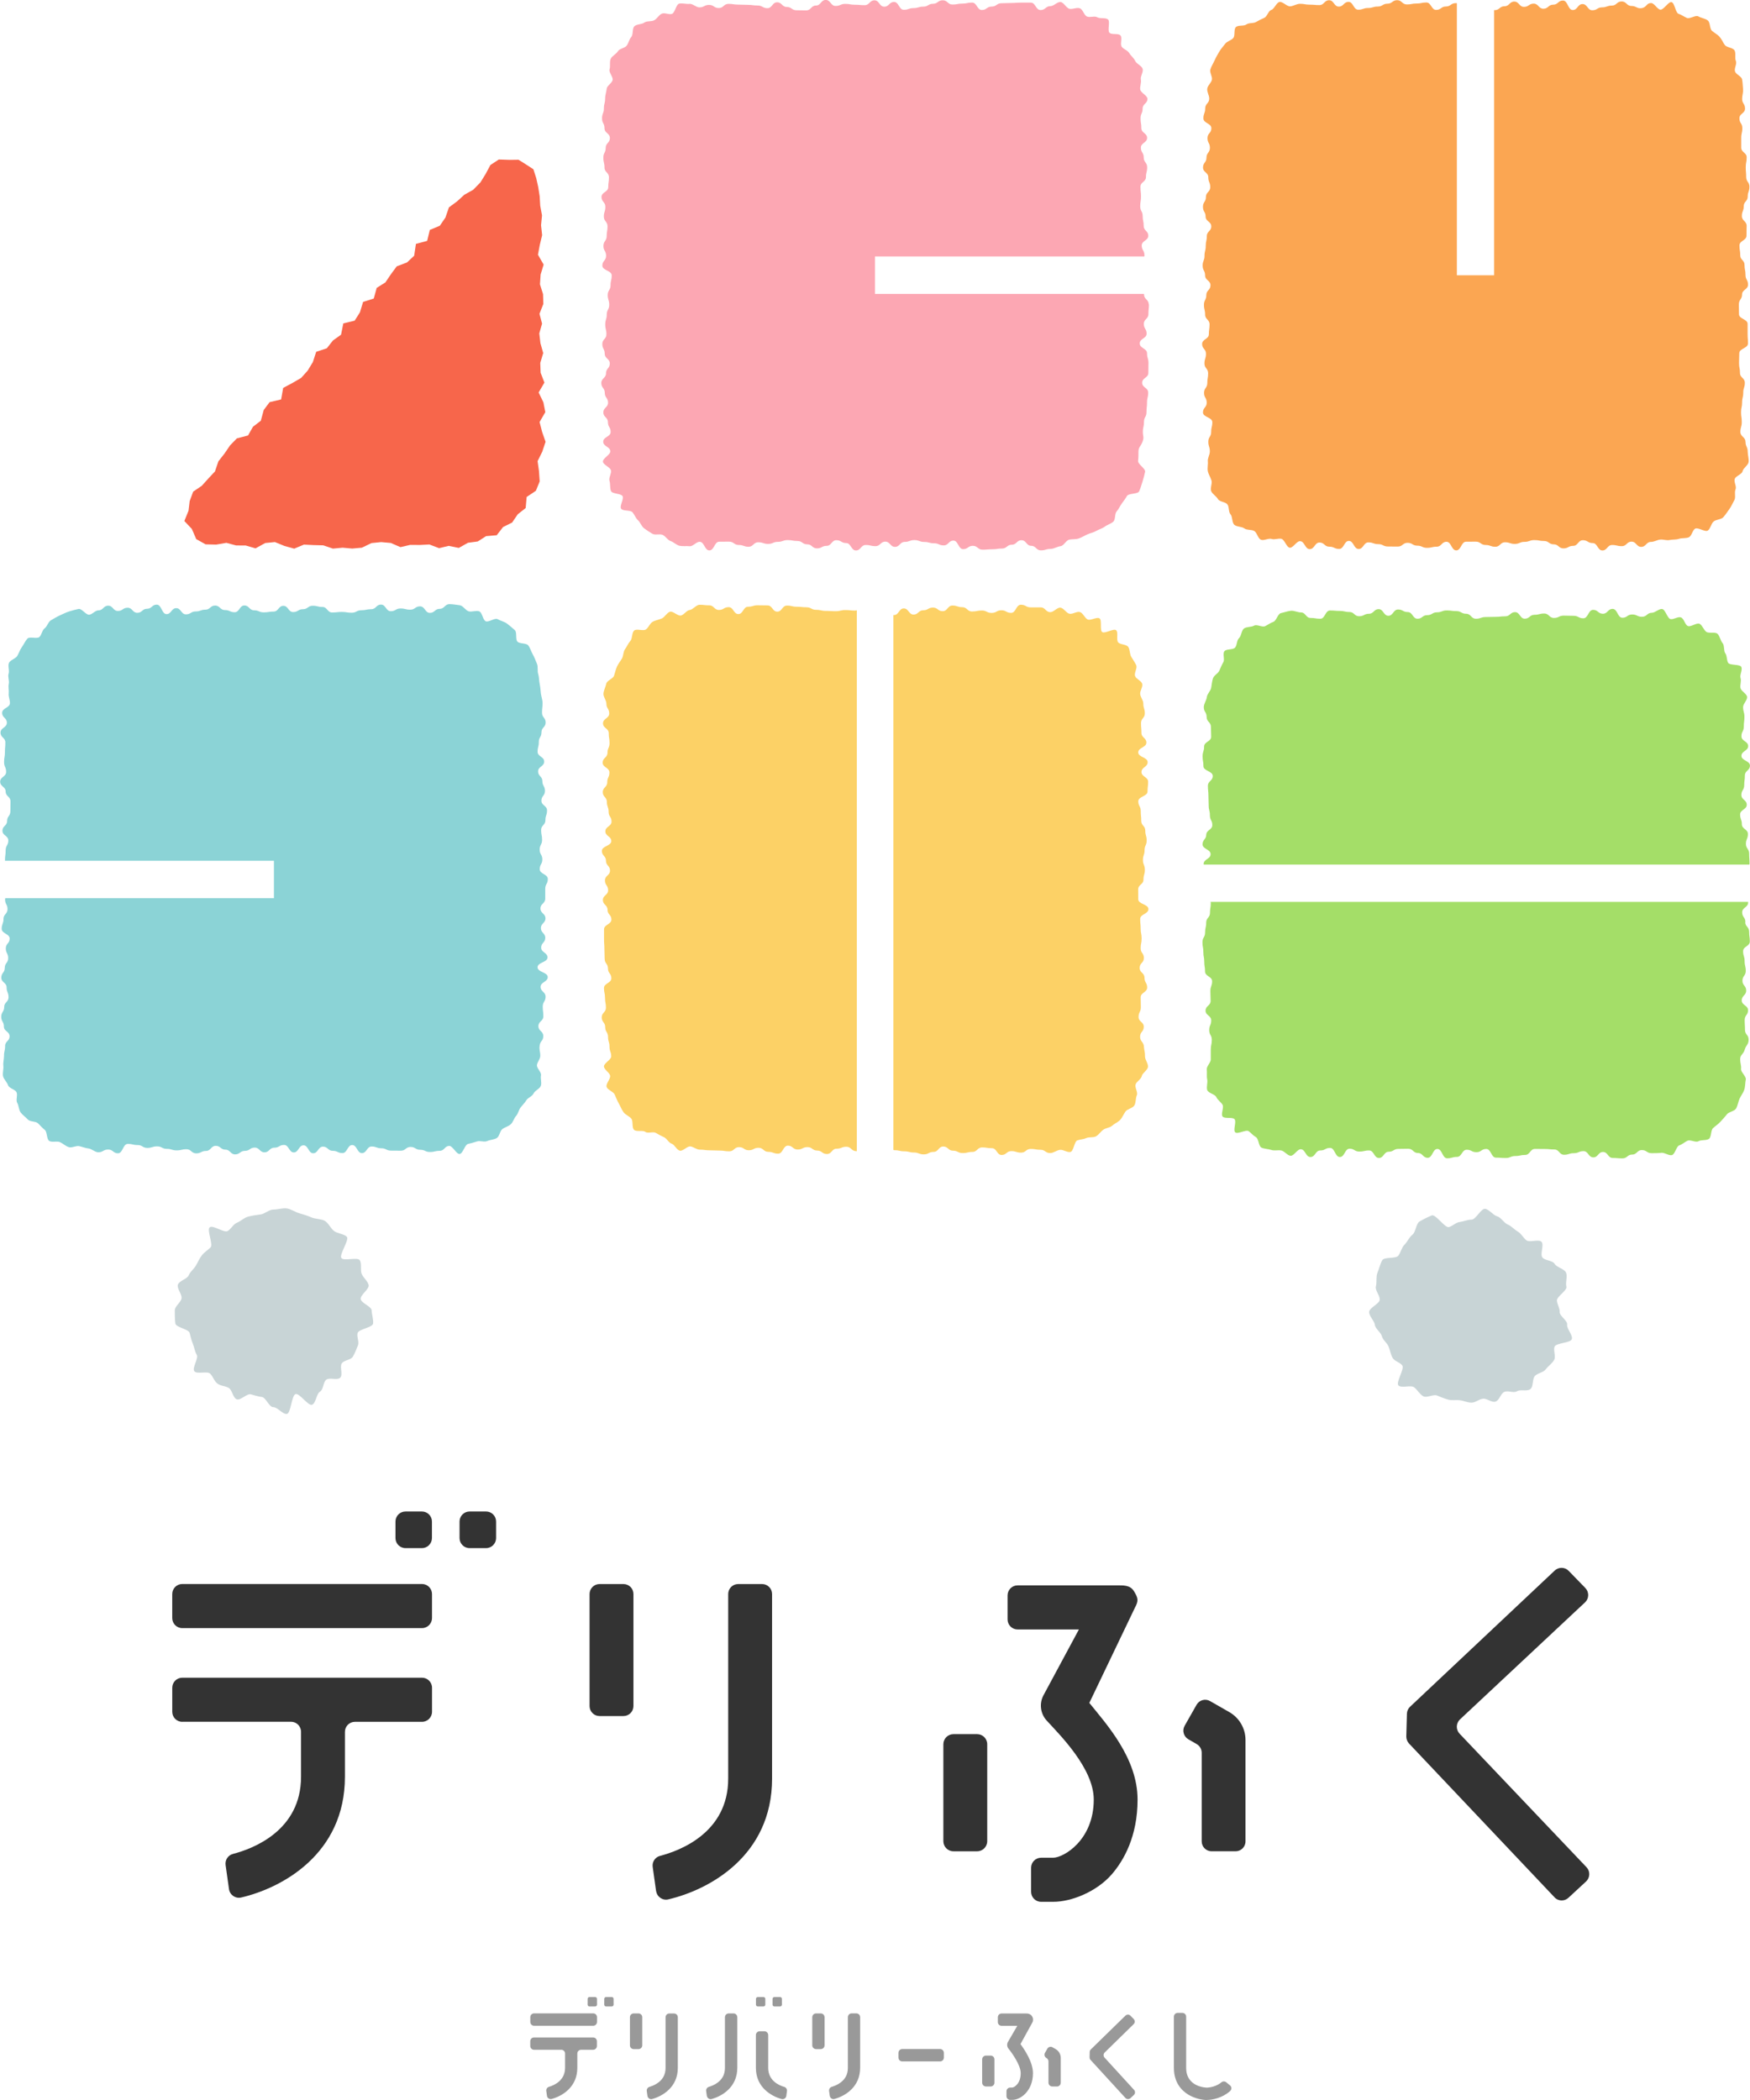 <svg fill="none" height="120" viewBox="0 0 100 120" width="100" xmlns="http://www.w3.org/2000/svg" xmlns:xlink="http://www.w3.org/1999/xlink"><clipPath id="a"><path d="m0 0h100v120h-100z"/></clipPath><g clip-path="url(#a)"><path d="m27.451 10.424.29-.468.283-.527.479-.315.61.021.517-.007.414.26.435.284.162.503.114.513.083.527.031.537.103.558-.055.562.062.565-.135.562-.103.558.324.562-.172.565-.038.562.176.561.017.562-.221.562.148.562-.159.558.066.561.159.562-.169.565.021.561.217.562-.331.565.272.562.11.562-.328.565.145.565.197.565-.19.569-.266.537.079.562.041.596-.217.534-.528.354-.055.631-.452.357-.324.475-.514.253-.366.471-.607.052-.479.305-.555.073-.524.295-.576-.118-.552.132-.552-.211-.548.028-.555-.004-.552.128-.552-.239-.552-.049-.552.056-.548.264-.552.049-.548-.049-.555.052-.552-.187-.552-.014-.552-.028-.555.232-.552-.152-.552-.225-.552.055-.555.305-.559-.163-.555-.004-.552-.149-.579.101-.607-.014-.535-.298-.252-.582-.428-.454.238-.586.066-.551.2-.541.493-.336.369-.409.383-.409.197-.579.348-.444.317-.465.39-.402.638-.166.283-.499.448-.343.166-.614.335-.447.659-.156.117-.659.521-.277.507-.295.372-.416.297-.489.19-.586.607-.201.348-.444.466-.333.128-.645.648-.156.303-.478.179-.593.61-.194.169-.61.493-.308.317-.468.335-.454.586-.222.41-.385.1-.676.641-.17.152-.627.572-.239.321-.468.2-.582.462-.34.417-.381.507-.284z" fill="#F7664B"/><path d="m21.24 74.876c0 .243.11.523.079.756-.031.232-.828.315-.886.544s.107.496.017.714c-.09.218-.166.423-.283.627-.117.205-.49.194-.631.381s.076.655-.093.825c-.169.17-.614-.028-.8.118-.186.145-.152.561-.359.683-.207.121-.228.652-.448.745-.221.093-.714-.669-.945-.607-.231.062-.266 1.102-.5 1.134s-.534-.388-.776-.388-.417-.548-.648-.579c-.231-.031-.404-.09-.631-.152s-.597.371-.814.281c-.217-.09-.248-.527-.452-.648-.203-.121-.459-.104-.648-.25-.19-.145-.241-.392-.41-.561-.169-.17-.762.045-.907-.142-.145-.187.255-.735.138-.939-.117-.204-.131-.402-.221-.624-.09-.222-.124-.392-.186-.624-.062-.232-.786-.308-.817-.548-.031-.239-.031-.499-.031-.742 0-.243.355-.461.386-.693.031-.232-.273-.548-.21-.773s.531-.322.621-.541c.09-.218.29-.35.41-.555s.193-.395.338-.582c.145-.187.328-.288.497-.454s-.231-1.005-.045-1.151c.186-.146.817.333 1.021.215.203-.118.317-.388.538-.478.221-.09.407-.288.638-.347.231-.059.472-.094.711-.125.238-.031.479-.277.721-.277s.531-.094.766-.066c.234.028.493.211.717.274.224.062.493.149.711.243.217.094.548.076.752.194.203.118.338.433.528.579.186.146.559.159.728.326.169.166-.452 1.03-.307 1.22.145.191.935-.076 1.055.132s.014.548.103.769c.09.222.338.402.397.634.059.232-.483.569-.452.808s.628.419.628.662z" fill="#c8d4d6"/><path d="m89.123 74.97c0 .243.459.492.428.725-.031.232.331.593.269.822-.062.229-.897.215-.986.433-.09.218.09.558-.028.763-.117.208-.335.343-.479.534-.145.191-.448.205-.614.374-.166.17-.076.614-.266.759s-.559 0-.762.121c-.203.121-.5-.059-.721.035s-.283.496-.514.558c-.231.062-.479-.198-.717-.166-.238.031-.41.222-.648.222-.238 0-.428-.104-.662-.135s-.448.024-.672-.038c-.224-.062-.414-.142-.631-.232-.217-.09-.593.156-.797.038-.203-.118-.331-.367-.517-.51-.186-.142-.724.066-.893-.104-.169-.17.362-.953.217-1.144-.145-.191-.434-.229-.552-.433-.117-.205-.141-.423-.231-.645-.09-.222-.321-.36-.383-.593-.062-.232-.369-.412-.4-.648-.031-.236-.328-.489-.328-.731 0-.243.573-.461.604-.693.031-.232-.279-.551-.217-.776.062-.225-.003-.551.086-.77.09-.218.159-.516.276-.721.117-.205.779-.073.921-.264s.183-.458.352-.627c.169-.17.266-.426.455-.572s.2-.631.404-.752c.203-.121.476-.257.697-.347s.752.728.979.666c.228-.062.383-.26.621-.291.238-.031.434-.135.676-.135s.541-.645.772-.617c.231.028.459.364.686.426s.386.378.604.468c.217.09.376.288.579.406.203.118.303.35.49.496s.697-.08.862.087c.166.166-.093.704.052.894.145.191.579.16.7.367s.566.284.655.506c.09.222-.045.558.017.79.062.232-.572.575-.541.815s.162.406.162.645z" fill="#c8d4d6"/><path clip-rule="evenodd" d="m65.641 17.391c0-.281-.266-.281-.266-.561 0-.014-.007-.021-.007-.035h-15.37v-2.139h15.395c0-.024.003-.042.003-.069 0-.281-.155-.281-.155-.558 0-.277.376-.281.376-.558s-.262-.281-.262-.561c0-.281-.059-.281-.059-.562s-.141-.281-.141-.558c0-.277.045-.281.045-.558 0-.277-.031-.281-.031-.558 0-.277.314-.281.314-.558 0-.277.069-.281.069-.558s-.197-.281-.197-.562c0-.281-.162-.281-.162-.558s.355-.281.355-.558-.328-.277-.328-.558c0-.281-.045-.277-.045-.558s.117-.277.117-.558.276-.277.276-.558c0-.187-.397-.357-.414-.541-.021-.187.076-.381.038-.562-.038-.184.159-.44.1-.617-.059-.177-.348-.277-.424-.447s-.245-.284-.338-.447-.321-.211-.431-.361c-.11-.149.052-.51-.072-.648-.124-.139-.486-.024-.624-.149-.138-.125.055-.662-.093-.77-.148-.111-.445-.024-.607-.118-.159-.094-.424.031-.593-.045s-.231-.413-.41-.471c-.176-.059-.404.069-.586.031-.179-.038-.324-.367-.51-.388-.183-.021-.39.236-.579.236-.279 0-.279.222-.562.222s-.283-.423-.562-.423-.279 0-.562 0-.279.021-.559.021-.279.014-.555.014-.279.191-.559.191-.279.194-.559.194c-.279 0-.279-.423-.559-.423-.279 0-.279.059-.559.059-.279 0-.279.052-.559.052-.279 0-.279-.243-.559-.243s-.279.201-.555.201-.279.163-.555.163c-.276 0-.279.083-.555.083s-.279.097-.559.097c-.279 0-.279-.447-.559-.447-.279 0-.279.27-.559.27-.279 0-.279-.364-.559-.364s-.279.277-.559.277c-.279 0-.279-.024-.555-.024s-.279-.049-.555-.049-.279.118-.555.118-.279-.343-.559-.343c-.279 0-.279.319-.559.319-.279 0-.279.277-.555.277-.276 0-.279-.007-.555-.007s-.279-.187-.555-.187-.279-.267-.555-.267-.279.336-.555.336-.279-.153-.559-.153c-.279 0-.279-.038-.555-.038s-.279-.014-.555-.014-.276-.042-.555-.042c-.279 0-.276.239-.555.239-.279 0-.276-.18-.555-.18s-.276.142-.555.142c-.186 0-.383-.222-.566-.201-.186.021-.404-.052-.583-.014-.183.038-.241.527-.417.586-.176.059-.417-.087-.583-.01-.169.076-.262.281-.424.371-.162.094-.417.028-.569.135-.148.111-.428.083-.566.208-.138.125-.059.478-.183.617-.124.139-.148.343-.259.492-.11.149-.414.166-.507.326s-.335.263-.41.433c-.076.17-.007.416-.062.593-.059.177.21.433.172.617-.038.18-.317.312-.338.499-.021.184-.09.371-.09.558 0 .281-.069.281-.069.565 0 .284-.107.281-.107.565s.141.281.141.565.307.281.307.562c0 .281-.238.281-.238.558s-.135.281-.135.562c0 .281.066.281.066.562 0 .281.255.281.255.562 0 .281-.041.281-.041.562 0 .281-.386.281-.386.561s.221.281.221.562-.086.281-.086.558.21.281.21.558-.048.281-.048.558-.186.281-.186.562.152.281.152.562-.214.281-.214.561c0 .281.535.281.535.562s-.066.281-.066.562-.162.281-.162.558.086.281.086.558-.141.281-.141.558-.086.281-.086.562.066.281.066.562c0 .281-.234.281-.234.558 0 .277.138.281.138.558s.29.281.29.558-.217.281-.217.558-.269.281-.269.558.2.281.2.562.186.281.186.558-.269.281-.269.558.262.277.262.558.155.277.155.558-.424.277-.424.558.404.277.404.558c0 .187-.441.399-.421.582.021.187.421.315.459.499.038.184-.141.423-.083.6.059.177.01.412.086.582.076.17.566.128.659.288.093.163-.19.569-.079.721.11.149.521.062.645.201.124.139.179.333.317.458.138.125.2.347.348.458s.31.218.472.312c.159.094.421-.01.59.066.169.076.279.295.455.353.176.059.331.229.514.27.179.038.386.004.572.024.183.021.379-.253.566-.253.283 0 .283.492.562.492.279 0 .283-.496.562-.496.279 0 .279-.004.562-.004s.279.191.559.191c.279 0 .279.101.555.101s.279-.257.559-.257c.279 0 .279.094.559.094.279 0 .279-.118.559-.118.279 0 .279-.101.559-.101.279 0 .279.052.559.052s.279.191.559.191c.279 0 .279.232.555.232s.279-.146.555-.146.279-.322.555-.322.279.163.559.163c.279 0 .279.423.559.423.279 0 .279-.312.559-.312s.279.066.559.066c.279 0 .279-.257.559-.257.279 0 .279.298.555.298s.279-.284.555-.284.279-.104.555-.104c.276 0 .279.107.559.107.279 0 .279.076.559.076s.279.121.555.121.279-.274.555-.274.279.489.555.489.279-.191.555-.191.279.222.555.222c.276 0 .279-.024.559-.024.279 0 .279-.042.555-.042s.279-.218.555-.218.276-.257.555-.257c.279 0 .276.319.555.319.279 0 .276.26.555.26.279 0 .276-.083.555-.083.186 0 .383-.135.566-.156.186-.021.317-.336.497-.374.183-.038.365-.007.541-.066.176-.059.321-.156.49-.232s.348-.104.507-.198c.162-.094.345-.135.493-.246s.348-.16.486-.284c.138-.125.069-.447.193-.586.124-.139.183-.298.29-.447.11-.149.207-.274.3-.437.093-.159.617-.097.697-.267.076-.17.131-.371.19-.551.059-.177.107-.378.148-.561.038-.18-.421-.437-.4-.624.021-.184.021-.34.021-.527 0-.281.128-.277.238-.586.093-.267.014-.26.014-.544s.062-.281.062-.565c0-.284.145-.281.145-.562s.031-.281.031-.558.066-.281.066-.562-.345-.281-.345-.562.355-.281.355-.561c0-.281.007-.281.007-.562s-.083-.281-.083-.562-.417-.281-.417-.562.393-.281.393-.558-.159-.281-.159-.558.262-.281.262-.558.031-.281.031-.562z" fill="#fca7b3" fill-rule="evenodd"/><path clip-rule="evenodd" d="m99.741 25.247c0-.284-.29-.284-.29-.565s.079-.281.079-.565c0-.284-.041-.281-.041-.562s.059-.281.059-.558.066-.281.066-.562.09-.281.09-.562-.276-.281-.276-.561c0-.281-.055-.281-.055-.562s.014-.281.014-.562.497-.281.497-.562c0-.281-.021-.281-.021-.558 0-.277 0-.281 0-.558s-.493-.281-.493-.558-.007-.281-.007-.562c0-.281.183-.281.183-.561s.341-.281.341-.562-.145-.281-.145-.562-.055-.281-.055-.562c0-.281-.245-.281-.245-.558 0-.277-.045-.281-.045-.558 0-.277.4-.281.4-.558s.01-.281.01-.561c0-.281-.272-.281-.272-.562s.107-.281.107-.558.228-.281.228-.558c0-.277.097-.281.097-.558 0-.277-.186-.281-.186-.558 0-.277-.024-.281-.024-.558s.052-.281.052-.562-.31-.281-.31-.558 0-.281 0-.558.062-.277.062-.558c0-.281-.166-.277-.166-.558s.321-.277.321-.558c0-.281-.166-.277-.166-.558 0-.187.072-.371.052-.555-.021-.187-.017-.374-.055-.555-.038-.184-.345-.277-.404-.454-.059-.177.124-.433.048-.603s.017-.44-.076-.6c-.093-.163-.448-.159-.555-.309-.11-.149-.176-.329-.3-.468-.124-.139-.297-.218-.434-.343-.138-.125-.093-.482-.241-.593-.148-.111-.372-.135-.535-.229-.159-.094-.49.163-.659.087-.169-.076-.3-.177-.476-.236s-.217-.627-.4-.666c-.179-.038-.448.447-.635.43-.183-.021-.345-.378-.531-.378-.279 0-.248.246-.538.291-.279.042-.307-.125-.586-.125-.279 0-.279-.257-.562-.257-.283 0-.279.236-.559.236-.279 0-.279.101-.555.101-.276 0-.279.166-.559.166-.279 0-.279-.354-.559-.354s-.279.34-.559.34c-.279 0-.279-.541-.559-.541-.279 0-.279.236-.559.236-.279 0-.279.232-.559.232-.279 0-.279-.291-.555-.291-.276 0-.279.184-.555.184s-.279-.302-.555-.302-.279.267-.559.267-.279.222-.559.222c-.014 0-.021-.003-.035-.007v15.159h-2.128v-15.551c-.024 0-.041 0-.069 0-.279 0-.279.191-.555.191s-.279.194-.559.194c-.279 0-.279-.423-.559-.423-.279 0-.279.059-.559.059s-.279.052-.555.052-.279-.243-.555-.243-.279.201-.555.201-.279.163-.555.163-.279.083-.555.083c-.276 0-.279.097-.559.097-.279 0-.279-.447-.555-.447s-.279.27-.555.27-.276-.364-.555-.364c-.279 0-.276.277-.555.277-.279 0-.276-.024-.555-.024-.279 0-.276-.049-.555-.049-.186 0-.369.128-.552.146-.186.021-.438-.288-.617-.25-.183.038-.293.399-.469.454-.176.059-.234.381-.404.454-.169.076-.31.142-.469.236-.162.094-.4.031-.548.139-.148.111-.462.024-.6.149-.138.125-.031.496-.155.631-.124.139-.355.18-.462.329-.11.149-.241.284-.335.447-.093.159-.19.322-.266.496-.076.17-.183.333-.241.513-.059.177.124.413.086.596-.038.18-.245.329-.266.517-.021.184.114.371.114.558 0 .281-.231.281-.231.565 0 .284-.103.281-.103.565 0 .284.455.281.455.565 0 .284-.221.281-.221.562s.138.281.138.558-.197.281-.197.562-.197.281-.197.562c0 .281.303.281.303.562 0 .281.11.281.11.562s-.248.281-.248.562-.169.281-.169.562.152.281.152.558.324.281.324.558-.255.281-.255.558-.062.281-.062.562-.069.281-.069.561c0 .281-.107.281-.107.562s.141.281.141.562.307.281.307.562c0 .281-.238.281-.238.558 0 .277-.135.281-.135.558s.066.281.066.558.255.281.255.562c0 .281-.041.281-.041.561s-.386.281-.386.558c0 .277.221.281.221.558 0 .277-.086.281-.086.558 0 .277.21.281.21.558 0 .277-.048.281-.048.558 0 .277-.186.281-.186.561 0 .281.152.281.152.558 0 .277-.214.281-.214.558 0 .277.535.277.535.558 0 .281-.066.277-.066.558s-.162.277-.162.558.086.277.086.558c0 .187-.131.374-.114.558.021.187-.038.388 0 .569.038.184.152.35.207.527.059.177-.09.447-.014.617.076.17.293.288.386.451.093.163.434.156.541.305.11.149.052.426.176.565.124.139.076.471.214.596.138.125.424.097.573.208.148.111.407.056.569.149.159.094.207.419.376.496.169.076.441-.101.617-.042s.376-.049.559-.007c.179.038.293.489.479.509.183.021.386-.374.576-.374.283 0 .283.454.562.454.279 0 .283-.378.562-.378s.279.239.562.239.279.128.559.128.279-.458.555-.458.279.461.559.461c.279 0 .279-.378.559-.378s.279.101.559.101c.279 0 .279.135.559.135.279 0 .279.004.559.004.279 0 .279-.215.559-.215s.279.163.555.163.279.125.555.125.279-.066.555-.066.279-.281.559-.281c.279 0 .279.492.559.492.279 0 .279-.496.559-.496.279 0 .279-.003.559-.003s.279.191.559.191c.279 0 .279.101.555.101s.279-.257.555-.257c.276 0 .279.094.555.094s.279-.118.559-.118c.279 0 .279-.101.559-.101.279 0 .279.052.555.052s.279.191.555.191.279.232.555.232.279-.146.555-.146c.276 0 .279-.322.555-.322s.279.163.559.163c.279 0 .279.423.555.423s.279-.312.555-.312.276.066.555.066c.279 0 .276-.257.555-.257.279 0 .276.298.555.298.279 0 .276-.284.555-.284.186 0 .341-.111.524-.132.186-.021.362.062.541.024.183-.038.365-.01.541-.069.176-.059.39-.014.559-.087.169-.076.2-.399.359-.492.162-.093.579.215.731.104.148-.111.183-.385.321-.509.138-.125.434-.111.559-.25.124-.139.238-.319.348-.468.11-.149.19-.347.283-.51.093-.159-.014-.433.066-.607.076-.17-.103-.423-.045-.6.059-.177.41-.26.448-.444.038-.18.328-.343.345-.53.021-.184-.052-.402-.052-.589 0-.281-.124-.281-.124-.565z" fill="#fba652" fill-rule="evenodd"/><path clip-rule="evenodd" d="m65.369 59.801c-.031-.281-.221-.281-.221-.562s.21-.281.21-.565c0-.284-.297-.281-.297-.562s.131-.281.131-.558-.01-.281-.01-.562.369-.281.369-.561c0-.281-.152-.281-.152-.562s-.276-.281-.276-.562.241-.281.241-.562c0-.281-.183-.281-.183-.561s.055-.281.055-.558c0-.277-.055-.281-.055-.558 0-.277-.028-.281-.028-.558 0-.277.472-.281.472-.561s-.583-.281-.583-.562-.004-.281-.004-.562.303-.281.303-.562c0-.281.079-.281.079-.561s-.11-.281-.11-.558c0-.277.093-.281.093-.558 0-.277.121-.281.121-.558 0-.277-.079-.281-.079-.562s-.231-.281-.231-.562-.028-.281-.028-.558-.141-.281-.141-.558.528-.281.528-.558.034-.281.034-.558-.379-.281-.379-.558.352-.281.352-.562-.538-.281-.538-.558.466-.281.466-.558-.283-.277-.283-.558-.024-.277-.024-.558.217-.277.217-.558c0-.281-.086-.277-.086-.558 0-.187-.159-.357-.179-.541-.021-.187.159-.399.117-.579-.038-.184-.355-.281-.41-.458-.059-.177.141-.447.066-.614-.076-.17-.193-.322-.286-.485s-.066-.416-.172-.565c-.11-.149-.448-.118-.573-.257-.124-.139.024-.565-.114-.69-.138-.125-.648.211-.8.101-.148-.111.003-.69-.155-.783s-.5.142-.672.066c-.169-.076-.262-.364-.438-.423-.176-.059-.424.135-.607.094-.179-.038-.328-.326-.514-.347-.183-.021-.386.257-.572.257-.279 0-.279-.274-.562-.274s-.283 0-.562 0-.279-.149-.562-.149-.279.465-.559.465-.279-.149-.555-.149-.279.152-.559.152-.279-.139-.559-.139c-.279 0-.279.056-.559.056-.279 0-.279-.246-.559-.246-.279 0-.279-.094-.559-.094-.279 0-.279.322-.559.322s-.279-.205-.555-.205-.279.153-.555.153c-.276 0-.279.246-.555.246s-.279-.35-.559-.35c-.279 0-.279.378-.559.378-.014 0-.021 0-.035 0v30.564c.024.004.041.017.069.017.279 0 .279.062.555.062s.279.069.555.069.279.107.559.107c.279 0 .279-.142.559-.142.279 0 .279-.308.555-.308s.279.239.555.239.279.135.555.135c.276 0 .279-.066.555-.066s.279-.257.555-.257.279.045.559.045c.279 0 .279.388.555.388s.279-.222.555-.222c.276 0 .276.087.555.087.279 0 .276-.211.555-.211s.276.049.555.049c.279 0 .276.187.555.187.186 0 .376-.163.559-.184.186-.021.417.16.597.121.183-.038.221-.603.393-.662.176-.059.348-.056.517-.132.169-.076.393-.01.555-.101.162-.094.259-.264.407-.371.148-.111.376-.111.514-.236.138-.125.331-.198.459-.333.124-.139.193-.326.303-.478.11-.149.414-.187.507-.35.093-.16.062-.406.138-.576.076-.17-.128-.444-.069-.621s.314-.291.352-.475c.038-.18.335-.34.355-.527.021-.184-.169-.402-.169-.589 0-.284-.035-.281-.066-.569z" fill="#fcd166" fill-rule="evenodd"/><path clip-rule="evenodd" d="m48.933 34.877c-.024.004-.041.014-.069.014-.279 0-.279-.031-.555-.031s-.279.066-.555.066-.279-.017-.559-.017c-.279 0-.279-.062-.559-.062-.279 0-.279-.146-.555-.146s-.279-.031-.555-.031-.279-.066-.555-.066c-.276 0-.279.347-.555.347s-.279-.357-.555-.357-.279-.007-.559-.007-.279.083-.555.083-.279.419-.555.419c-.276 0-.276-.395-.555-.395-.279 0-.276.16-.555.16-.279 0-.276-.264-.555-.264-.279 0-.276-.031-.555-.031-.186 0-.376.277-.559.298-.186.021-.324.277-.503.316-.183.038-.459-.274-.631-.215-.176.059-.29.305-.459.381-.169.076-.366.101-.528.194-.162.094-.228.326-.379.433-.148.111-.538-.059-.676.066-.138.125-.093.454-.217.593-.124.139-.193.319-.303.471-.11.149-.086.374-.179.537-.093.16-.207.291-.283.461-.076.17-.107.34-.166.516-.059.177-.407.274-.445.458-.038.18-.141.371-.159.558-.021.184.166.392.166.579 0 .284.162.284.162.565s-.355.284-.355.565.328.281.328.565c0 .284.045.281.045.561 0 .281-.117.281-.117.558 0 .277-.276.281-.276.561s.386.281.386.562-.124.281-.124.562-.255.281-.255.562c0 .281.234.281.234.561s.1.281.1.562.166.281.166.558-.352.281-.352.558.338.281.338.558-.538.281-.538.562.234.281.234.562.231.281.231.561c0 .281-.29.281-.29.562s.183.281.183.562-.3.281-.3.558.266.281.266.558.221.281.221.558-.421.281-.421.562v.562c0 .281.021.281.021.558 0 .277.014.281.014.558 0 .277.19.281.19.558s.193.281.193.558-.421.281-.421.558.059.281.059.562.052.281.052.558-.241.281-.241.558.2.277.2.558.162.277.162.558.083.277.083.558.097.277.097.558c0 .187-.434.395-.414.579.021.187.314.336.352.516.038.184-.259.468-.2.645.059.177.386.267.462.437.076.17.141.35.235.509.093.163.159.347.269.499.11.149.317.222.441.36.124.139.024.523.162.648.138.125.493.007.641.114.148.111.441-.031.604.062.159.094.297.17.466.246s.255.308.434.367c.176.059.29.364.472.402.179.038.414-.264.6-.243.183.021.352.184.538.184.283 0 .283.038.562.038.279 0 .283.014.562.014.279 0 .279.042.562.042s.279-.239.559-.239c.279 0 .279.18.555.18s.279-.142.559-.142.279.232.559.232c.279 0 .279.104.559.104.279 0 .279-.458.559-.458.279 0 .279.222.559.222s.279-.139.559-.139c.279 0 .279.198.555.198s.279.198.555.198c.276 0 .279-.305.555-.305s.279-.111.559-.111c.279 0 .279.25.559.25.014 0 .021.004.035.007v-30.907z" fill="#fcd166" fill-rule="evenodd"/><path clip-rule="evenodd" d="m31.3 55.835c0-.281-.583-.281-.583-.562 0-.281.569-.281.569-.561s-.362-.281-.362-.562.234-.281.234-.558-.248-.277-.248-.558.259-.281.259-.558-.286-.281-.286-.562.273-.281.273-.562 0-.281 0-.561c0-.281.148-.281.148-.562s-.462-.281-.462-.562.148-.281.148-.558-.152-.281-.152-.558.138-.281.138-.558-.055-.281-.055-.562.245-.281.245-.562c0-.281.093-.281.093-.558 0-.277-.321-.281-.321-.558s.203-.281.203-.558-.148-.281-.148-.558-.245-.281-.245-.558.348-.281.348-.562-.376-.281-.376-.558.069-.281.069-.558.152-.277.152-.558.238-.277.238-.558-.207-.277-.207-.558.031-.277.031-.558c0-.187-.076-.367-.097-.551-.021-.187-.031-.367-.069-.548-.038-.184-.028-.378-.083-.555-.059-.177.004-.412-.069-.582-.076-.17-.141-.367-.234-.527-.093-.163-.152-.374-.262-.523-.11-.149-.5-.083-.624-.222-.124-.139-.01-.53-.148-.655-.138-.125-.3-.263-.448-.374-.148-.111-.369-.156-.531-.25-.159-.094-.514.194-.683.118s-.197-.51-.376-.569c-.176-.059-.404.045-.586.004-.179-.038-.338-.333-.521-.35-.183-.021-.397-.062-.583-.062-.283 0-.283.267-.562.267-.279 0-.283.232-.562.232-.279 0-.279-.374-.562-.374s-.279.191-.559.191c-.279 0-.279-.069-.555-.069s-.279.156-.559.156-.279-.378-.559-.378c-.279 0-.279.264-.559.264-.279 0-.279.059-.559.059-.279 0-.279.142-.559.142s-.279-.045-.559-.045c-.279 0-.279.031-.555.031s-.279-.316-.555-.316c-.276 0-.279-.069-.555-.069s-.279.198-.559.198c-.279 0-.279.163-.559.163-.279 0-.279-.357-.559-.357-.279 0-.279.329-.559.329s-.279.045-.559.045c-.279 0-.279-.118-.555-.118s-.279-.277-.555-.277-.279.388-.555.388-.279-.125-.559-.125c-.279 0-.279-.257-.559-.257-.279 0-.279.236-.555.236-.276 0-.279.101-.555.101s-.279.166-.555.166-.279-.354-.555-.354c-.276 0-.279.34-.555.34s-.279-.541-.559-.541c-.279 0-.279.236-.555.236-.276 0-.279.232-.555.232-.276 0-.276-.291-.555-.291-.279 0-.276.184-.555.184-.279 0-.276-.302-.555-.302s-.276.267-.555.267c-.186 0-.345.229-.528.25-.186.021-.428-.367-.61-.329s-.376.09-.552.146c-.176.059-.359.149-.524.225-.169.076-.338.18-.5.274-.162.094-.214.354-.366.465-.148.111-.159.367-.297.492-.138.125-.562-.045-.686.094-.124.139-.203.329-.314.482-.11.149-.169.343-.262.503-.093.16-.4.232-.476.402-.076.17.038.433-.021.614-.059.177.052.399.01.582-.038.18.014.364-.003.551-.021.184.069.354.069.541 0 .281-.445.281-.445.565 0 .284.269.281.269.565s-.362.281-.362.565c0 .284.276.281.276.562s-.024.281-.024.558-.048.281-.048.562.117.281.117.562-.341.281-.341.561c0 .281.314.281.314.562s.276.281.276.562-.007.281-.007.562-.186.281-.186.558-.266.277-.266.558.335.281.335.558-.152.281-.152.562c0 .281-.038.281-.038.561v.035h15.367v2.139h-15.353c-.003.024-.01.042-.01.069 0 .281.141.281.141.558 0 .277-.231.281-.231.558s-.103.281-.103.562c0 .281.455.281.455.561s-.221.281-.221.558c0 .277.138.281.138.558 0 .277-.197.281-.197.558 0 .277-.197.281-.197.558 0 .277.303.281.303.558 0 .277.11.281.11.561 0 .281-.248.281-.248.558 0 .277-.169.281-.169.558 0 .277.152.277.152.558 0 .281.324.277.324.558s-.255.277-.255.558-.062.277-.062.558c0 .187-.059.388-.038.572.021.187-.055.409-.017.589.038.184.231.343.286.52.059.177.41.236.486.406.076.17-.055.44.038.6.093.163.086.402.197.551s.286.263.41.402.435.087.572.211c.138.125.245.267.393.378s.1.544.262.638c.159.093.441-.01.61.066.169.076.321.229.5.284.176.059.414-.094.597-.056.179.038.352.114.538.135.183.021.366.215.555.215.279 0 .279-.156.562-.156.283 0 .283.215.562.215s.279-.537.562-.537.279.066.559.066.279.163.555.163.279-.087.559-.087.279.142.559.142c.279 0 .279.087.559.087.279 0 .279-.066.559-.066.279 0 .279.236.559.236.279 0 .279-.139.559-.139.279 0 .279-.291.555-.291s.279.218.555.218.279.27.555.27.279-.201.559-.201.279-.187.559-.187c.279 0 .279.27.559.27.279 0 .279-.264.559-.264.279 0 .279-.156.559-.156.279 0 .279.426.555.426.276 0 .279-.406.555-.406s.279.454.555.454.279-.378.559-.378.279.239.559.239c.279 0 .279.128.555.128s.279-.458.555-.458.279.461.555.461c.276 0 .279-.378.555-.378s.279.101.555.101.279.135.559.135.279.004.555.004.279-.215.555-.215c.276 0 .276.163.555.163.279 0 .276.125.555.125.279 0 .276-.066.555-.066.279 0 .276-.281.555-.281.186 0 .404.482.586.461.186-.021.297-.537.479-.575s.341-.087.517-.142c.176-.059.407.055.576-.021.169-.076.383-.076.545-.17s.176-.406.324-.516.341-.149.479-.274c.138-.125.176-.333.3-.471.124-.139.148-.329.255-.478.11-.149.238-.257.331-.416.093-.16.341-.225.417-.395.076-.17.362-.267.417-.444.059-.177-.031-.406.007-.589.038-.18-.248-.402-.231-.589.021-.184.19-.34.19-.53 0-.281-.072-.298-.035-.586.038-.281.207-.26.207-.544s-.279-.281-.279-.565c0-.284.283-.281.283-.562s-.035-.281-.035-.558.162-.281.162-.562-.283-.281-.283-.562.407-.281.407-.561z" fill="#8bd3d6" fill-rule="evenodd"/><path clip-rule="evenodd" d="m68.928 47.689c0 .281-.21.281-.21.558s.459.281.459.562-.397.281-.397.562c0 .014.007.021.007.035h31.179c0-.024.007-.042.007-.069 0-.281-.021-.281-.021-.558s-.186-.281-.186-.558.114-.281.114-.562-.345-.281-.345-.558-.1-.281-.1-.558.379-.281.379-.558-.307-.281-.307-.558.162-.281.162-.558.038-.281.038-.558.29-.281.29-.562-.486-.281-.486-.558.383-.281.383-.558-.383-.277-.383-.558.135-.277.135-.558.035-.277.035-.558-.076-.277-.076-.558c0-.187.245-.392.228-.576-.021-.187-.335-.326-.376-.506-.038-.184.062-.395.003-.572-.059-.177.121-.465.045-.634-.076-.17-.662-.08-.755-.239-.093-.163-.052-.388-.159-.537-.11-.149-.038-.451-.159-.589-.124-.139-.152-.406-.29-.53-.138-.125-.49-.007-.641-.114-.148-.111-.217-.36-.376-.454-.159-.094-.51.198-.679.121-.169-.076-.217-.433-.397-.492-.176-.059-.41.135-.593.097-.179-.038-.293-.555-.479-.575-.183-.021-.4.215-.586.215-.279 0-.279.229-.562.229s-.279-.132-.562-.132-.279.187-.559.187c-.279 0-.279-.506-.559-.506-.279 0-.279.277-.555.277s-.279-.222-.559-.222c-.279 0-.279.482-.559.482-.279 0-.279-.142-.559-.142-.279 0-.279-.01-.559-.01s-.279.132-.559.132c-.279 0-.279-.253-.559-.253-.279 0-.279.073-.555.073s-.276.222-.555.222c-.279 0-.279-.374-.555-.374-.276 0-.279.239-.559.239-.279 0-.279.031-.559.031s-.279.01-.559.01c-.279 0-.279.097-.559.097-.279 0-.279-.284-.559-.284-.279 0-.279-.152-.555-.152s-.279-.038-.555-.038-.279.107-.555.107-.279.163-.559.163-.279.204-.555.204-.279-.381-.555-.381-.279-.146-.555-.146-.279.357-.555.357-.279-.378-.555-.378c-.276 0-.279.264-.555.264s-.279.142-.559.142c-.279 0-.279-.243-.555-.243s-.279-.062-.555-.062-.276-.024-.555-.024c-.279 0-.276.471-.555.471-.279 0-.276-.045-.555-.045-.279 0-.276-.316-.555-.316-.186 0-.393-.114-.576-.094-.186.021-.383.094-.562.132-.183.038-.262.444-.438.503s-.307.17-.472.246c-.169.076-.466-.125-.628-.031s-.424.052-.576.163c-.148.111-.145.426-.283.551-.138.125-.103.402-.228.541-.124.139-.5.062-.61.211-.11.149.035.461-.059.621-.093.16-.152.316-.228.485-.076.17-.307.263-.365.444-.059.177-.066.36-.103.544-.038.18-.228.34-.248.527-.021.184-.172.378-.172.569 0 .281.162.281.162.565 0 .284.245.281.245.565 0 .284.014.281.014.562s-.404.281-.404.562c0 .281-.086.281-.086.558 0 .277.048.281.048.561s.534.281.534.562-.279.281-.279.562.031.281.031.562c0 .281.014.281.014.561s.069.281.069.562.138.281.138.558-.345.277-.345.558z" fill="#a4de68" fill-rule="evenodd"/><path clip-rule="evenodd" d="m99.738 52.694c0-.281-.186-.281-.186-.562 0-.281.341-.281.341-.561 0-.014 0-.021 0-.035h-30.72c.007.021.014.045.014.069 0 .281-.045.281-.045.558 0 .277-.217.281-.217.558 0 .277-.062.281-.062.562s-.152.281-.152.558.052.281.052.558c0 .277.052.281.052.558 0 .277.045.281.045.558 0 .277.404.281.404.558 0 .277-.1.281-.1.558 0 .277.014.281.014.561 0 .281-.29.281-.29.558 0 .277.324.281.324.558 0 .277-.114.277-.114.558 0 .281.148.277.148.558 0 .281-.059.277-.059.558v.558c0 .187-.245.385-.228.569.021.187-.014.395.024.575.038.184-.055.426 0 .603.059.177.448.239.524.409.076.17.259.274.352.433.093.163-.107.52 0 .669.11.149.566.017.686.156.124.139-.097.627.041.752s.621-.177.769-.066c.148.111.252.246.414.34.159.094.148.523.317.6.169.076.386.073.562.132s.39-.007.573.031c.179.038.338.281.524.302.183.021.386-.374.576-.374.279 0 .279.444.562.444s.279-.374.562-.374.279-.146.559-.146.279.52.559.52c.279 0 .279-.475.555-.475s.279.163.559.163.279-.062.559-.062c.279 0 .279.43.559.43.279 0 .279-.357.559-.357.279 0 .279-.163.559-.163s.279-.007.559-.007c.279 0 .279.243.555.243s.276.274.555.274c.279 0 .279-.506.555-.506s.279.534.559.534c.279 0 .279-.08.559-.08.279 0 .279-.409.555-.409s.279.139.559.139c.279 0 .279-.184.559-.184.279 0 .279.496.555.496.276 0 .279.021.555.021s.279-.114.555-.114.279-.062.559-.062c.279 0 .279-.343.559-.343.279 0 .279.004.555.004s.279.028.555.028.279.302.555.302c.276 0 .279-.09.555-.09s.279-.118.555-.118.279.357.559.357.279-.309.555-.309.279.343.555.343c.276 0 .276.024.555.024.279 0 .276-.218.555-.218.279 0 .276-.257.555-.257.279 0 .276.177.555.177.186 0 .376 0 .559-.021.186-.021.417.17.597.132.183-.038.255-.503.428-.558.176-.059.303-.187.469-.264.169-.076.469.121.628.028.162-.094.445-.028.597-.135.148-.111.097-.489.234-.614.138-.125.297-.225.421-.364.124-.139.255-.27.366-.419.11-.149.434-.177.528-.336.093-.159.121-.381.197-.555.076-.17.214-.34.272-.52.059-.177.048-.395.086-.579.038-.18-.29-.423-.269-.61.021-.184-.052-.35-.052-.541 0-.281.169-.26.262-.562.079-.27.221-.284.221-.569 0-.284-.207-.281-.207-.561 0-.281-.017-.281-.017-.562s.193-.281.193-.558-.362-.281-.362-.562.255-.281.255-.562-.214-.281-.214-.561c0-.281.19-.281.19-.562s-.066-.281-.066-.562-.086-.281-.086-.562.383-.281.383-.558-.038-.277-.038-.558-.224-.281-.224-.558z" fill="#a4de68" fill-rule="evenodd"/><g fill="#999"><path d="m33.9 115.05h-3.383c-.118 0-.214.096-.214.215v.277c0 .119.096.215.214.215h3.383c.118 0 .214-.096.214-.215v-.277c0-.119-.096-.215-.214-.215z"/><path d="m30.517 117.13h1.559c.117 0 .214.097.214.215v.814c0 .721-.607.995-.921 1.089-.103.031-.169.131-.152.239l.038.274c.017.128.141.211.266.18.61-.166 1.469-.676 1.469-1.782v-.814c0-.118.097-.215.214-.215h.69c.117 0 .214-.097.214-.215v-.274c0-.118-.097-.215-.214-.215h-3.38c-.117 0-.214.097-.214.215v.274c0 .118.097.215.214.215z"/><path d="m36.997 119.764-.038-.274c-.014-.107.048-.208.152-.239.11-.034.262-.09.407-.18.345-.215.514-.51.514-.908v-2.891c0-.122.097-.215.214-.215h.272c.121 0 .214.097.214.215v2.891c0 1.102-.862 1.615-1.469 1.782-.124.034-.248-.052-.266-.181z"/><path d="m40.39 119.764-.038-.274c-.014-.107.048-.208.152-.239.11-.034.262-.09.407-.18.345-.215.514-.51.514-.908v-2.891c0-.122.097-.219.217-.219h.272c.121 0 .217.097.217.219v2.891c0 1.102-.862 1.615-1.469 1.782-.124.034-.248-.052-.269-.181z"/><path d="m68.959 120c-.259 0-.693-.083-1.069-.315-.369-.229-.81-.676-.81-1.522v-2.926c0-.118.097-.215.214-.215h.272c.117 0 .214.097.214.215v2.926c0 1.116 1.166 1.13 1.179 1.13.148 0 .548-.059.838-.305.079-.066.193-.066.272 0l.214.173c.103.083.107.239.007.329-.438.396-1.021.507-1.328.507z"/><path d="m44.932 119.764c-.017.129-.145.215-.269.181-.61-.167-1.469-.68-1.469-1.782v-1.872c0-.121.097-.219.217-.219h.269c.121 0 .217.098.217.219v1.872c0 .728.604.998.917 1.088.103.031.169.132.155.239z"/><path d="m36.486 115.053h-.276c-.118 0-.214.097-.214.215v1.609c0 .118.096.215.214.215h.276c.118 0 .214-.097.214-.215v-1.609c0-.118-.096-.215-.214-.215z"/><path d="m56.609 117.463h-.269c-.12 0-.217.097-.217.218v1.328c0 .12.097.218.217.218h.269c.12 0 .217-.098.217-.218v-1.328c0-.121-.097-.218-.217-.218z"/><path d="m60.399 119.227h-.269c-.121 0-.217-.097-.217-.218v-1.217c0-.076-.041-.149-.11-.187l-.01-.007c-.103-.059-.138-.191-.079-.295l.135-.236c.059-.104.19-.138.293-.079l.186.107c.176.101.286.291.286.496v1.421c0 .121-.097.218-.217.218z"/><path d="m64.307 119.882-1.99-2.173c-.038-.042-.055-.094-.055-.146l.007-.305c0-.055.024-.107.062-.146l1.976-1.93c.083-.08.214-.08.293.003l.183.187c.079.083.079.215-.004.295l-1.655 1.619c-.079.079-.083.208-.007.291l1.686 1.844c.079.083.072.218-.014.295l-.19.177c-.083.079-.217.072-.293-.014z"/><path d="m53.719 117.088h-2.162c-.12 0-.217.098-.217.219v.27c0 .121.097.218.217.218h2.162c.12 0 .217-.097.217-.218v-.27c0-.121-.097-.219-.217-.219z"/><path d="m34.01 114.117h-.328c-.057 0-.103.047-.103.104v.33c0 .057.046.104.103.104h.328c.057 0 .103-.047.103-.104v-.33c0-.057-.046-.104-.103-.104z"/><path d="m34.959 114.117h-.328c-.057 0-.103.047-.103.104v.33c0 .057.046.104.103.104h.328c.057 0 .103-.047.103-.104v-.33c0-.057-.046-.104-.103-.104z"/><path d="m43.629 114.117h-.328c-.057 0-.103.047-.103.104v.33c0 .057.046.104.103.104h.328c.057 0 .103-.047.103-.104v-.33c0-.057-.046-.104-.103-.104z"/><path d="m44.577 114.117h-.328c-.057 0-.103.047-.103.104v.33c0 .057.046.104.103.104h.328c.057 0 .103-.047.103-.104v-.33c0-.057-.046-.104-.103-.104z"/><path d="m47.415 119.764-.038-.277c-.014-.108.048-.208.152-.239.11-.035.262-.09.407-.181.345-.214.514-.509.514-.908v-2.894c0-.118.097-.215.214-.215h.273c.117 0 .214.097.214.215v2.894c0 1.103-.862 1.616-1.469 1.782-.124.035-.248-.052-.266-.18z"/><path d="m46.901 115.053h-.269c-.12 0-.217.098-.217.219v1.601c0 .121.097.219.217.219h.269c.12 0 .217-.098.217-.219v-1.601c0-.121-.097-.219-.217-.219z"/><path d="m58.316 116.811s0-.007 0-.011l.683-1.241c.062-.135.035-.301-.079-.409-.069-.062-.162-.093-.255-.093h-1.431c-.121 0-.214.097-.214.215v.274c0 .121.097.214.214.214h.883s.01.007.007.014l-.538.926c-.059.125-.038.27.048.374.179.215.693.933.693 1.39 0 .617-.386.825-.49.825h-.11c-.121 0-.214.097-.214.215v.274c0 .121.097.215.214.215h.11c.279 0 .583-.156.807-.416.176-.204.383-.561.383-1.113 0-.617-.466-1.324-.714-1.66z"/></g><path d="m37.49 108.058-.193-1.376c-.041-.288.138-.558.417-.631 1.148-.298 3.897-1.335 3.897-4.413v-10.549c0-.316.255-.572.569-.572h1.369c.314 0 .569.257.569.572v10.549c0 4.406-3.59 6.354-5.932 6.898-.324.077-.645-.145-.693-.478z" fill="#333"/><path d="m35.628 90.517h-1.369c-.314 0-.569.256-.569.572v6.399c0 .316.255.572.569.572h1.369c.314 0 .569-.256.569-.572v-6.399c0-.316-.255-.572-.569-.572z" fill="#333"/><path d="m55.837 99.094h-1.355c-.318 0-.576.259-.576.579v5.536c0 .32.258.579.576.579h1.355c.318 0 .576-.259.576-.579v-5.536c0-.32-.258-.579-.576-.579z" fill="#333"/><path d="m70.607 105.787h-1.373c-.314 0-.566-.256-.566-.568v-5.061c0-.205-.11-.395-.286-.496l-.476-.274c-.272-.156-.365-.506-.21-.776l.679-1.196c.155-.274.503-.367.772-.211l1.107.634c.566.326.917.932.917 1.588v5.793c0 .315-.255.568-.566.568z" fill="#333"/><path d="m88.823 108.411-8.311-8.784c-.1-.111-.155-.257-.152-.406l.035-1.29c.003-.149.066-.291.172-.395l8.266-7.782c.228-.222.59-.215.807.01l.952.981c.221.229.214.593-.01.811l-7.163 6.704c-.221.218-.231.572-.021.801l7.266 7.644c.214.232.2.596-.035.811l-1.004.929c-.231.215-.593.201-.807-.035z" fill="#333"/><path d="m24.113 90.514h-13.698c-.316 0-.573.258-.573.576v1.369c0 .318.256.576.573.576h13.698c.316 0 .573-.258.573-.576v-1.369c0-.318-.256-.576-.573-.576z" fill="#333"/><path d="m10.415 98.386h6.214c.317 0 .573.257.573.576v2.568c0 3.075-2.742 4.112-3.893 4.41-.279.073-.459.346-.417.638l.193 1.369c.048.336.369.558.697.482 2.342-.544 5.928-2.493 5.928-6.895v-2.569c0-.319.255-.575.573-.575h3.831c.317 0 .573-.257.573-.576v-1.369c0-.319-.255-.576-.573-.576h-13.698c-.317 0-.573.257-.573.576v1.369c0 .319.255.576.573.576z" fill="#333"/><path d="m24.109 86.371h-.938c-.316 0-.573.258-.573.575v.943c0 .318.256.575.573.575h.938c.316 0 .573-.258.573-.575v-.943c0-.318-.256-.575-.573-.575z" fill="#333"/><path d="m27.775 86.371h-.942c-.316 0-.573.258-.573.575v.943c0 .318.256.575.573.575h.942c.316 0 .573-.258.573-.575v-.943c0-.318-.256-.575-.573-.575z" fill="#333"/><path d="m62.248 97.308 2.611-5.453c.21-.392.176-.534-.052-.915s-.61-.347-1.052-.347h-5.607c-.317 0-.572.257-.572.575v1.369c0 .319.255.575.572.575h3.504l-2.021 3.754c-.255.471-.183 1.057.179 1.452.748.818 2.69 2.732 2.69 4.516 0 2.333-1.738 3.321-2.314 3.321h-.693c-.317 0-.573.257-.573.576v1.369c0 .319.255.575.573.575h.693c1.059 0 2.5-.592 3.352-1.58.669-.777 1.466-2.146 1.466-4.261 0-2.374-1.783-4.315-2.762-5.532z" fill="#333"/></g></svg>